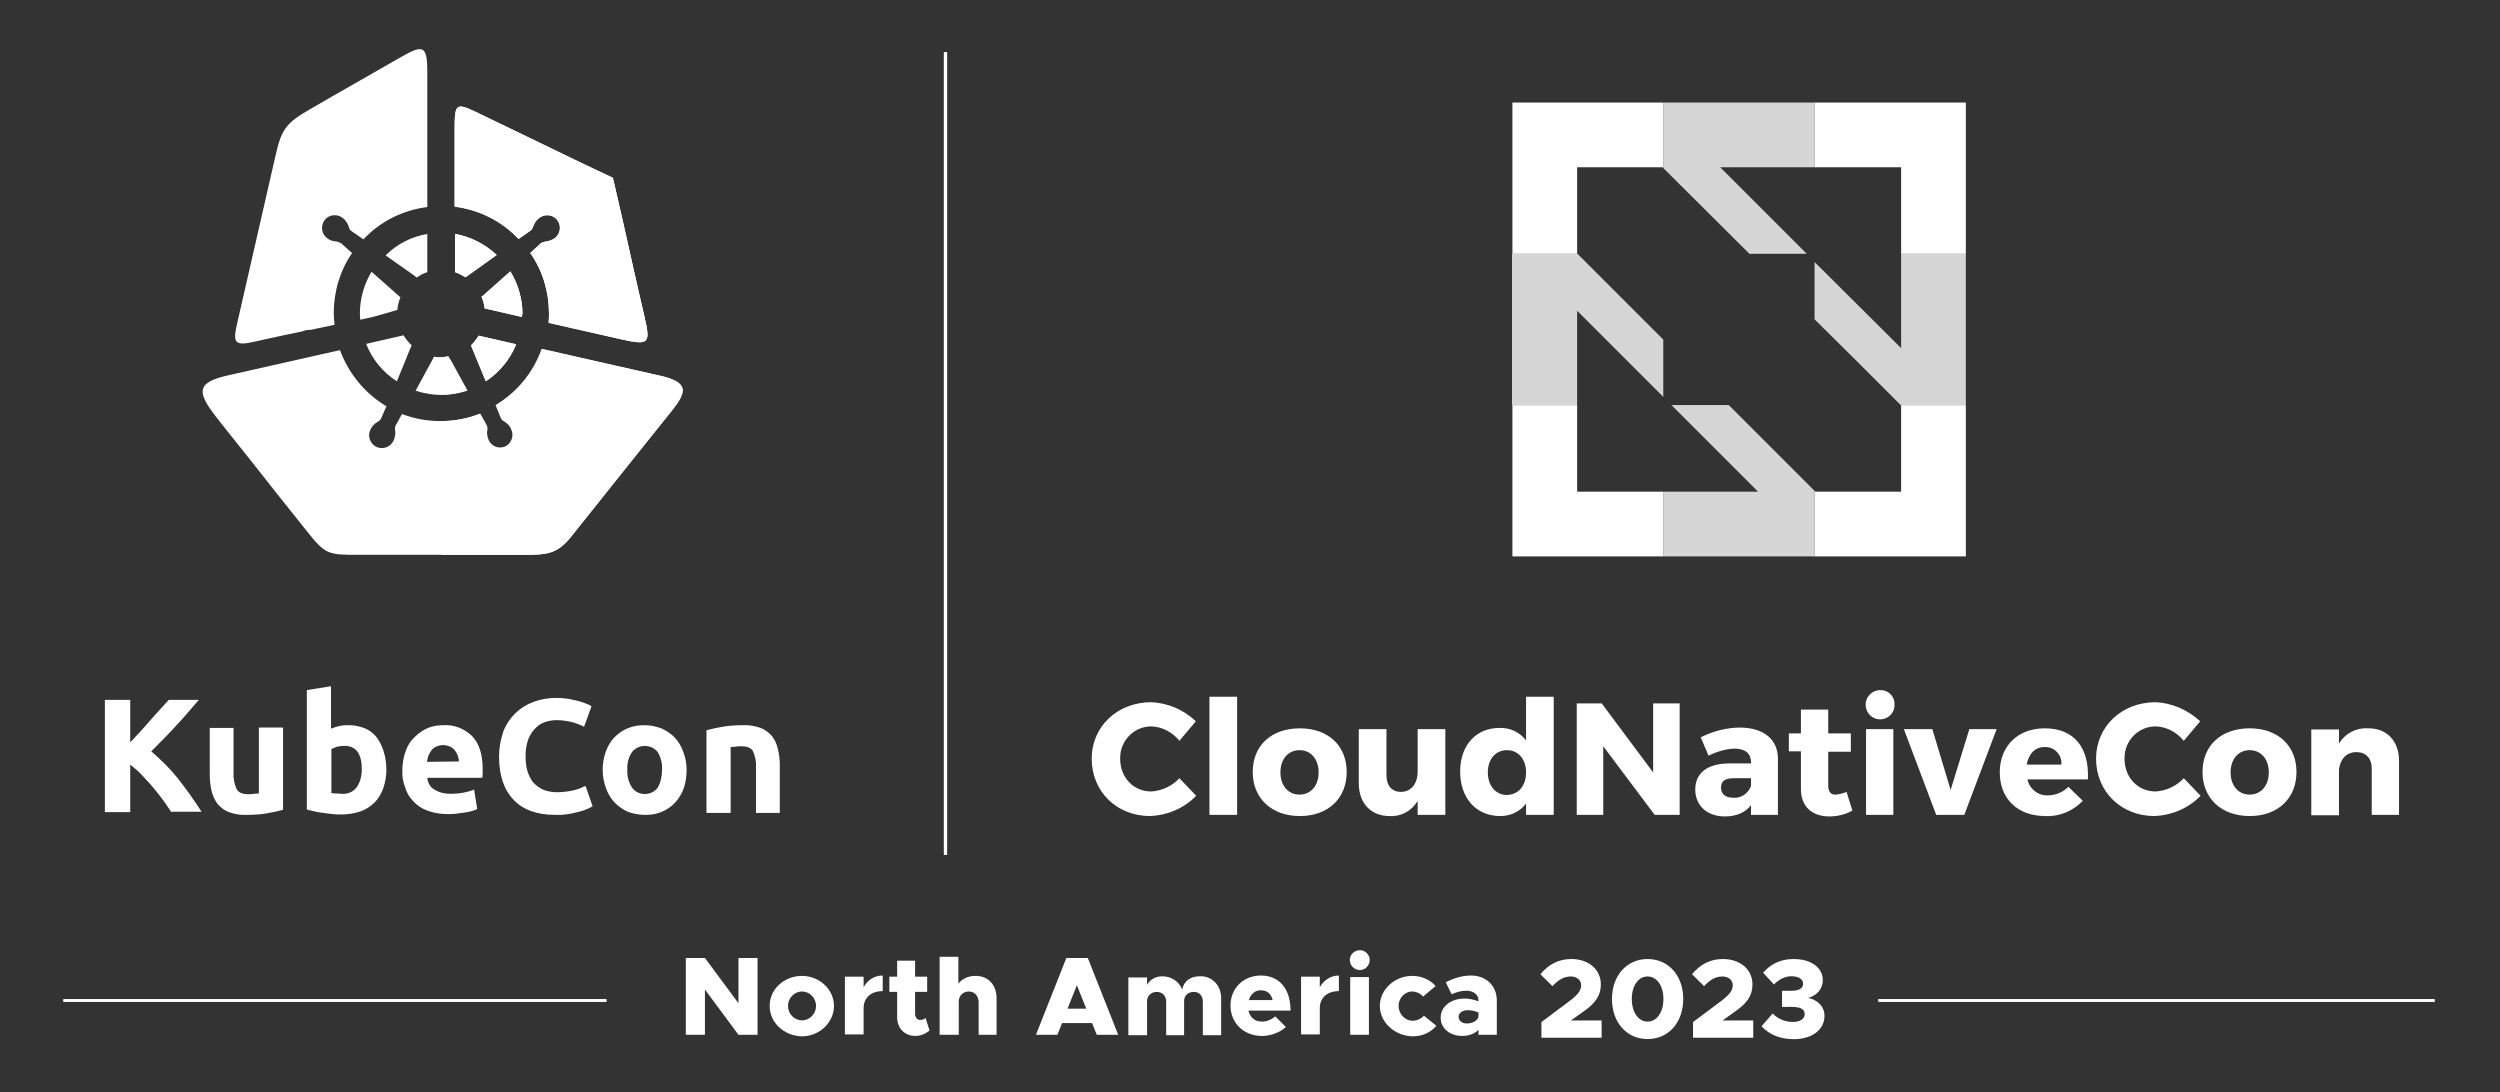 <?xml version="1.0" encoding="UTF-8"?><svg id="Layer_1" xmlns="http://www.w3.org/2000/svg" xmlns:xlink="http://www.w3.org/1999/xlink" viewBox="0 0 641.2 280.2"><rect x="0" y="0" width="641.2" height="280.2" fill="#333333" stroke="none"/><defs><style>.cls-1{clip-path:url(#clippath);}.cls-2,.cls-3,.cls-4{fill:#fff;}.cls-5{clip-path:url(#clippath-1);}.cls-6{clip-path:url(#clippath-2);}.cls-3{isolation:isolate;opacity:.8;}.cls-4{fill-rule:evenodd;}</style><clipPath id="clippath"><rect class="cls-2" x="481.8" y="256.3" width="142.6" height=".6"/></clipPath><clipPath id="clippath-1"><rect class="cls-2" x="16.3" y="256.3" width="139.2" height=".6"/></clipPath><clipPath id="clippath-2"><rect class="cls-2" x="242.1" y="13.4" width=".8" height="205.8"/></clipPath></defs><g><path class="cls-2" d="M181.2,187.3c1.1-.3,2.4-.6,4.1-.9,1.7-.3,3.5-.4,5.2-.4,1.6-.1,3.1,.2,4.6,.7,1.1,.4,2.1,1.2,2.9,2.1,.7,.9,1.2,2,1.5,3.2,.3,1.3,.5,2.7,.5,4.1v12.4h-6.1v-11.7c.1-1.4-.2-2.9-.8-4.2-.5-.8-1.5-1.2-3-1.2-.5,0-.9,0-1.4,.1-.5,0-.9,.1-1.3,.1v16.9h-6.2v-21.2h0Zm-11.4,10.1c.1-1.6-.3-3.1-1.1-4.5-1.4-1.8-4.1-2.1-5.9-.7-.3,.2-.5,.4-.7,.7-.9,1.3-1.3,2.9-1.2,4.5-.1,1.6,.3,3.2,1.2,4.6,1.3,1.8,3.8,2.2,5.7,.9,.4-.3,.7-.6,.9-.9,.8-1.4,1.1-3,1.1-4.6m6.3,0c0,1.6-.2,3.2-.7,4.7-.5,1.4-1.2,2.6-2.2,3.7-2,2.2-4.9,3.3-7.8,3.2-1.5,0-3-.3-4.4-.8-1.3-.6-2.4-1.4-3.4-2.4-1-1.1-1.7-2.3-2.2-3.7-1.1-3-1.1-6.4,0-9.4,.5-1.3,1.2-2.6,2.2-3.6s2.1-1.8,3.4-2.3c1.4-.6,2.8-.8,4.3-.8s2.9,.3,4.3,.8c1.3,.6,2.4,1.3,3.4,2.3s1.7,2.3,2.2,3.6c.6,1.5,.9,3.1,.9,4.7m-33.7,11.6c-4.7,0-8.3-1.3-10.7-3.9-2.5-2.6-3.7-6.3-3.7-11.1,0-2.2,.4-4.3,1.1-6.4,1.4-3.6,4.2-6.3,7.8-7.6,1.9-.7,3.9-1,5.9-1,1.1,0,2.2,.1,3.3,.3,1,.2,1.9,.4,2.6,.6,.6,.2,1.3,.4,1.9,.7,.4,.1,.8,.3,1.1,.6l-1.9,5.2c-1-.5-2-.9-3.1-1.2-1.3-.3-2.7-.5-4-.5-1,0-2,.2-2.9,.5-1,.3-1.8,.9-2.5,1.6-.8,.8-1.4,1.8-1.8,2.8-.5,1.4-.7,2.8-.7,4.2,0,1.2,.1,2.5,.4,3.7,.3,1.1,.8,2.1,1.4,3,.7,.8,1.6,1.5,2.6,2,1.2,.5,2.5,.7,3.8,.7,.8,0,1.7-.1,2.5-.2,.7-.1,1.3-.2,2-.4,.5-.1,1-.3,1.5-.5,.4-.2,.8-.4,1.2-.5l1.8,5.2c-1.2,.7-2.5,1.2-3.9,1.5-1.9,.5-3.8,.8-5.7,.7m-24.7-13.7c0-.5-.1-1-.3-1.5-.2-.5-.4-.9-.7-1.3-.3-.4-.7-.7-1.2-1-.6-.2-1.2-.4-1.8-.4s-1.2,.1-1.8,.4c-.5,.2-.9,.5-1.2,.9-.3,.4-.6,.9-.8,1.4-.2,.5-.3,1.1-.4,1.6l8.2-.1h0Zm-14.5,2.3c0-1.7,.3-3.5,.9-5.1,.5-1.4,1.3-2.6,2.4-3.6,.9-.9,2.1-1.7,3.3-2.2,1.2-.5,2.6-.7,3.9-.7,2.8-.2,5.4,.9,7.4,2.8,1.8,1.9,2.7,4.7,2.7,8.4v1.2c0,.4-.1,.8-.1,1.1h-14.1c.1,1.2,.7,2.4,1.8,3,1.3,.8,2.7,1.1,4.2,1.1,1.1,0,2.2-.1,3.3-.3,.9-.2,1.8-.4,2.7-.8l.8,5c-.4,.2-.9,.4-1.3,.5-.6,.2-1.3,.3-1.9,.4-.7,.1-1.4,.2-2.2,.3-.8,.1-1.5,.1-2.3,.1-1.7,0-3.5-.3-5.1-.9-1.4-.5-2.6-1.3-3.6-2.4-1-1-1.7-2.2-2.1-3.6-.5-1.3-.8-2.8-.7-4.3m-4.1-.1c0,1.6-.3,3.2-.8,4.7-.5,1.3-1.2,2.6-2.2,3.6s-2.2,1.8-3.6,2.3c-1.5,.5-3.2,.8-4.8,.8-.8,0-1.6,0-2.4-.1l-2.4-.3c-.8-.1-1.5-.2-2.3-.4-.7-.2-1.4-.3-1.9-.5v-30.6l6.2-1v10.9c.7-.3,1.4-.5,2.2-.7,.8-.2,1.6-.2,2.4-.2,1.4,0,2.8,.3,4.1,.8,1.2,.5,2.2,1.3,3,2.3,.8,1.1,1.4,2.3,1.8,3.6,.5,1.6,.7,3.2,.7,4.8m-6.3-.2c0-4-1.5-6-4.4-6-.6,0-1.3,.1-1.9,.2-.5,.2-1,.4-1.5,.6v11.3c.4,.1,.8,.1,1.2,.1,.5,0,1,.1,1.5,.1,1.5,.1,2.9-.5,3.8-1.7,.9-1.3,1.3-2.9,1.3-4.6m-20.2,10.4c-1.1,.3-2.4,.6-4.1,.9-1.7,.3-3.5,.4-5.2,.4-1.6,.1-3.1-.2-4.6-.7-1.1-.4-2.1-1.2-2.9-2.1-.7-1-1.2-2-1.5-3.2-.3-1.3-.5-2.7-.5-4.1v-12.2h6.1v11.4c-.1,1.5,.2,3,.8,4.3,.5,.9,1.5,1.3,3,1.3,.5,0,.9,0,1.4-.1,.5,0,.9-.1,1.3-.1v-16.9h6.2v21.1h0Zm-28.6,.7c-.6-.9-1.3-2-2.1-3.1s-1.7-2.2-2.6-3.3c-.9-1.1-1.9-2.1-2.9-3.2-.9-1-2-1.9-3-2.7v12.2h-6.5v-28.8h6.5v10.9c1.7-1.8,3.4-3.6,5.1-5.6,1.7-1.9,3.3-3.7,4.8-5.3h7.7c-2,2.3-3.9,4.6-5.9,6.7-2,2.2-4.1,4.3-6.3,6.5,2.4,2.1,4.7,4.3,6.7,6.8,2.2,2.8,4.3,5.7,6.2,8.7h-7.7v.2Z"/><path class="cls-4" d="M96,81.2l-3.6,.8c0-.5-.1-1-.1-1.5,0-3.8,1-7.5,3-10.8l7,6.2c.1,.1,.2,.2,.4,.3-.4,1.1-.7,2.2-.8,3.3-.2,.1-.5,.1-.7,.2l-5.2,1.5Zm13.6-21.2v9.8c-1,.3-1.9,.8-2.7,1.4-.3-.2-.6-.5-.9-.7l-7.1-5c2.9-2.9,6.6-4.8,10.7-5.5m-48.7,22.6c3.4-14.9,6.3-27.5,9.7-42.4,1.5-6.7,2.5-8.5,8.6-12,8.4-4.9,14.7-8.4,23.7-13.6,5.6-3.2,6.7-3,6.7,3.9V53.1c-6.3,.8-12.1,3.7-16.4,8.3l-3-2.1c-.4-.2-.6-.6-.7-1-.3-.9-.8-1.8-1.6-2.4-1.4-1.1-3.5-.9-4.6,.5s-.9,3.5,.5,4.6c.5,.4,1,.7,1.6,.8,.4,.1,.8,.1,1.2,.2,.3,.1,.6,.2,.9,.4l2.8,2.5c-3.1,4.5-4.7,9.9-4.7,15.4,0,1,.1,2,.2,3l-6.1,1.3c-.4,0-.9,0-1.3,.1l-.9,.3c-4,.8-8,1.7-12.1,2.6-5.5,1.3-5.7,.2-4.5-5m55.8-12.8v-9.8c4,.7,7.7,2.6,10.7,5.4l-7.7,5.5c-.1,.1-.2,.2-.3,.2-.9-.5-1.8-1-2.7-1.3m17.2,11.5l-9.6-2.2c-.1-1-.4-2.1-.8-3,.1-.1,.2-.2,.3-.2l7.1-6.3c2,3.3,3.1,7.1,3.1,10.9-.1,.3-.2,.6-.1,.8m-12.5-52.9c5.2,2.5,8.9,4.3,14.1,6.8,7.2,3.5,14.4,7,21.7,10.4,1.8,7.8,3.6,15.6,5.3,23.4,1.1,4.7,1.6,7.2,2.7,11.8,1.7,7.3,1.5,7.9-6,6.2l-18.5-4.2c.1-.8,.1-1.6,.1-2.4,0-5.5-1.6-11-4.8-15.5l2.6-2.4c.3-.3,.7-.4,1.1-.5,1-.1,1.9-.4,2.7-1,1.4-1.1,1.6-3.2,.5-4.6s-3.2-1.6-4.6-.5h0c-.5,.4-.9,.8-1.2,1.4-.2,.4-.3,.7-.5,1.1-.1,.3-.3,.6-.6,.8l-3,2.1c-4.3-4.6-10.1-7.5-16.4-8.3V31.9c.1-4.9,.5-5.5,4.8-3.5m-6.4,63c-.6,.1-1.3,.2-1.9,.2s-1.2,0-1.8-.1l-.3,.6-4.4,8.1c2.1,.7,4.4,1.1,6.6,1.1,2.3,0,4.5-.4,6.7-1.1l-4.4-8c-.2-.2-.4-.5-.5-.8m7.8-5.3l9.6,2.2c-1.6,3.9-4.3,7.2-7.8,9.5l-3.8-9.2c.7-.7,1.4-1.6,2-2.5m-28.9,2.1l9.6-2.2c.6,1,1.3,1.8,2.1,2.6l-.3,.6-3.5,8.6c-3.6-2.3-6.3-5.6-7.9-9.6m78.6,16.9c-4.6,5.7-6.7,8.4-11.3,14.1-5.2,6.5-9.4,11.8-14.6,18.3-3.7,4.7-6.4,4.8-12.5,4.8h-42c-8,0-8.6,0-13.5-6.2-4.9-6.1-8.7-10.9-13.5-17-3.8-4.8-4.8-6-8.6-10.8-5.9-7.4-6.9-10.1,2.3-12.1l28.4-6.4c2.2,6,6.4,11.1,11.9,14.4l-1.3,3c-.2,.4-.4,.7-.8,.9-.9,.5-1.6,1.2-2,2.1-.8,1.6-.1,3.6,1.5,4.4s3.6,.1,4.4-1.5h0c.3-.6,.4-1.2,.5-1.8,0-.4,0-.8-.1-1.2,0-.3,0-.7,.2-1l1.6-2.9c3.2,1.2,6.5,1.8,9.9,1.8s6.8-.6,10-1.9l1.6,2.9c.2,.4,.3,.8,.2,1.2-.2,1,0,1.9,.4,2.8,.8,1.6,2.8,2.3,4.4,1.5,1.6-.8,2.3-2.8,1.5-4.4h0c-.2-.6-.6-1.1-1.1-1.5-.3-.3-.6-.5-1-.7-.3-.2-.5-.5-.6-.8l-1.3-3.2c5.5-3.3,9.7-8.4,11.8-14.4l31.3,7.1c6.3,1.7,5.9,3.9,2.3,8.5"/><path class="cls-4" d="M116.7,69.8v-9.8c4,.7,7.7,2.6,10.7,5.4l-7.7,5.5c-.1,.1-.2,.2-.3,.2-.9-.5-1.8-1-2.7-1.3m17.2,11.5l-9.6-2.2c-.1-1-.4-2.1-.8-3,.1-.1,.2-.2,.3-.2l7.1-6.3c2,3.3,3.1,7.1,3.1,10.9-.1,.3-.2,.6-.1,.8m-12.5-52.9c5.2,2.5,8.9,4.3,14.1,6.8,7.2,3.5,14.4,7,21.7,10.4,1.8,7.8,3.6,15.6,5.3,23.4,1.1,4.7,1.6,7.2,2.7,11.8,1.7,7.3,1.5,7.9-6,6.2l-18.5-4.2c.1-.8,.1-1.6,.1-2.4,0-5.5-1.6-11-4.8-15.5l2.6-2.4c.3-.3,.7-.4,1.1-.5,1-.1,1.9-.4,2.7-1,1.4-1.1,1.6-3.2,.5-4.6s-3.2-1.6-4.6-.5h0c-.5,.4-.9,.8-1.2,1.4-.2,.4-.3,.7-.5,1.1-.1,.3-.3,.6-.6,.8l-3,2.1c-4.3-4.6-10.1-7.5-16.4-8.3V31.9c.1-4.9,.5-5.5,4.8-3.5m1.4,57.7l9.6,2.2c-1.6,3.9-4.3,7.2-7.8,9.5l-3.8-9.2c.7-.7,1.4-1.6,2-2.5m-9.7,15.1v-9.6c.6,0,1.3-.1,1.9-.2,.1,.3,.2,.5,.4,.7l4.4,8c-2.2,.7-4.5,1.1-6.7,1.1m59.4,3.9c-4.6,5.7-6.7,8.4-11.3,14.1-5.2,6.5-9.4,11.8-14.6,18.3-3.7,4.7-6.4,4.8-12.5,4.8h-20.9v-34.3c3.4,0,6.8-.6,10-1.9l1.6,2.9c.2,.4,.3,.8,.2,1.2-.2,1,0,1.9,.4,2.8,.8,1.6,2.8,2.3,4.4,1.5s2.3-2.8,1.5-4.4c-.2-.6-.6-1.1-1.1-1.5-.3-.3-.6-.5-1-.7-.3-.2-.5-.5-.6-.8l-1.3-3.2c5.5-3.3,9.7-8.4,11.8-14.4l31.3,7.1c6.1,1.7,5.7,3.9,2.1,8.5"/><path class="cls-2" d="M404.5,103.9h-16.6v38.8h38.7v-16.6h-22.1v-22.2Zm83.1,.1v22.1h-22l-.2-.2v16.8h38.8v-38.8h-16.7l.1,.1Zm-99.7-38.9h16.7l-.1-.1v-22.1h22l.1,.2V26.3h-38.7v38.8Zm77.5-38.8v16.6h22.2v22.2h16.6V26.3h-38.8Z"/><path class="cls-3" d="M463.4,65.1l-22.2-22.2h24.2V26.3h-38.8v16.8l22.1,22h14.7Zm-20,38.8h-14.7l18.4,18.4,3.8,3.8h-24.3v16.6h38.8v-16.8l-11-11-11-11Zm44.2-38.8v24.2l-3.8-3.8-18.4-18.3v14.7l11.1,11,11,11h16.7v-38.8h-16.6Zm-61,22l-22-22h-16.8v38.8h16.7v-24.2l22.1,22.1-0-14.7Z"/><path class="cls-2" d="M306.7,185l-4.2,5c-1.8-2.2-4.4-3.6-7.2-3.7-4.4,0-8,3.6-8,8.1v.2c0,4.8,3.4,8.4,8,8.4,2.8-.2,5.3-1.4,7.2-3.4l4.3,4.5c-3.1,3.2-7.3,5-11.8,5.2-8.6,0-15-6.3-15-14.7,0-8.3,6.6-14.5,15.3-14.5,4.2,.2,8.3,1.9,11.4,4.9h0Zm3.5,24v-30.3h7.1v30.3h-7.1Zm35.2-11c0,6.8-4.8,11.3-12,11.3s-12.1-4.5-12.1-11.3,4.8-11.2,12.1-11.2c7.2,0,12,4.4,12,11.2h0Zm-17,.1c0,3.4,2,5.7,4.9,5.7s4.9-2.3,4.9-5.7-2-5.7-4.9-5.7-4.9,2.3-4.9,5.7h0Zm42.3,10.9h-7.1v-3.6c-1.5,2.6-4.3,4.1-7.2,3.9-4.8,0-7.9-3.3-7.9-8.4v-13.9h7.1v11.9c0,2.6,1.4,4.2,3.7,4.2,2.7,0,4.3-2.2,4.3-5.2v-10.9h7.1v22Zm27.8,0h-7.1v-2.9c-1.6,2.1-4,3.2-6.6,3.2-6.2,0-10.3-4.6-10.3-11.4,0-6.7,4-11.2,10.1-11.2,2.7-.1,5.2,1.1,6.8,3.2v-11.2h7.1v30.3h0Zm-7.1-10.9c0-3.4-2-5.7-4.9-5.7s-4.9,2.3-4.9,5.7,2,5.8,4.9,5.8c3-.1,4.9-2.4,4.9-5.8Z"/><path class="cls-2" d="M424.4,209l-13.2-17.6v17.6h-6.8v-28.6h6.4l13.2,17.7v-17.7h6.8v28.6h-6.4Zm31.6-14.4v14.4h-6.9v-2.5c-1.4,1.9-3.8,2.9-6.7,2.9-4.7,0-7.6-2.9-7.6-6.9,0-4.2,3-6.6,8.5-6.7h5.8v-.3c0-2.2-1.4-3.5-4.3-3.5-2.3,.1-4.5,.8-6.6,1.8l-2-4.7c3.2-1.6,6.7-2.5,10.2-2.5,6.1,.1,9.6,3.1,9.6,8Zm-6.9,7v-2h-4.5c-2.1,0-3.2,.7-3.2,2.4,0,1.6,1.1,2.6,3.1,2.6,2,.2,3.9-1.1,4.6-3Zm26,6.3c-1.8,1-3.8,1.5-5.9,1.5-4.3,0-7.3-2.4-7.3-7v-9.7h-3.1v-4.6h3.1v-6.1h7v6.1h5.8v4.7h-5.8v8.6c0,1.7,.7,2.5,2,2.4,.9-.1,1.8-.3,2.7-.7l1.5,4.8Zm10.8-27.2c.1,2-1.5,3.7-3.5,3.8h-.2c-2.1,0-3.7-1.7-3.7-3.8,0-2,1.7-3.7,3.7-3.7,1.9-.1,3.6,1.4,3.7,3.3v.4h0Zm-7.3,28.3v-22h7v22h-7Zm18,0l-8.3-22h7.3l4.7,15.6,4.8-15.6h7l-8.3,22h-7.2Zm38.9-9.1h-15.5c.5,2.4,2.7,4.2,5.2,4.1,2,0,3.9-.8,5.3-2.2l3.7,3.6c-2.5,2.6-6,4.1-9.6,3.9-7.2,0-11.7-4.5-11.7-11.2,0-6.8,4.7-11.3,11.5-11.3,7.7,0,11.5,5.1,11.1,13.1h0Zm-6.8-3.8c.2-2.3-1.5-4.3-3.8-4.5h-.5c-2.5,0-4.1,1.8-4.6,4.5h8.9Z"/><path class="cls-2" d="M564.3,185l-4.2,5c-1.8-2.2-4.4-3.6-7.2-3.7-4.4,0-8,3.6-8,8.1v.2c0,4.8,3.4,8.4,8,8.4,2.8-.2,5.3-1.4,7.2-3.4l4.3,4.5c-3.1,3.2-7.3,5-11.8,5.2-8.6,0-15-6.3-15-14.7,0-8.3,6.6-14.5,15.3-14.5,4.2,.2,8.3,2,11.4,4.9Zm24.7,13c0,6.8-4.8,11.3-12,11.3s-12.1-4.5-12.1-11.3,4.8-11.2,12.1-11.2c7.2,0,12,4.4,12,11.2Zm-16.9,.1c0,3.4,2,5.7,4.9,5.7s4.9-2.3,4.9-5.7-2-5.7-4.9-5.7-4.9,2.3-4.9,5.7h0Zm43.2-3v13.9h-7v-11.9c0-2.6-1.5-4.2-3.9-4.2-2.6,0-4.2,1.8-4.5,4.5v11.7h-7.1v-22h7.1v3.6c1.6-2.6,4.4-4.1,7.4-3.9,4.8-.1,8,3.2,8,8.3h0Z"/></g><g><path class="cls-2" d="M175.9,245.7h4.9l8.6,11.6v-11.6h4.9v19.7h-4.9l-8.6-11.6v11.6h-4.9v-19.7Z"/><path class="cls-2" d="M197.4,258c0-4.3,3.7-7.7,8.3-7.7,4.5,0,8.2,3.5,8.2,7.7s-3.7,7.8-8.2,7.8c-4.6-.1-8.3-3.5-8.3-7.8Zm11.9,0c0-2-1.6-3.7-3.6-3.7s-3.6,1.7-3.6,3.7,1.6,3.7,3.6,3.7,3.6-1.7,3.6-3.7Z"/><path class="cls-2" d="M226.4,250.2v4c-3,0-4.9,1.7-4.9,4.4v6.7h-4.8v-14.8h4.8v2.7c1-1.8,2.7-3,4.9-3Z"/><path class="cls-2" d="M238.4,264.3c-.9,.8-2.3,1.4-3.6,1.4-2.8,0-4.7-2-4.7-4.8v-6.5h-2v-3.9h2v-4.1h4.6v4.1h3.1v3.9h-3.1v5.6c0,.9,.5,1.6,1.3,1.6,.5,0,1.1-.2,1.4-.5l1,3.2Z"/><path class="cls-2" d="M255.6,256v9.4h-4.6v-8.3c0-1.6-1-2.8-2.5-2.8s-2.6,1.1-2.6,2.6v8.5h-4.9v-20h4.8v6.9c.9-1.2,2.5-2,4.3-2,3.3-.1,5.5,2.3,5.5,5.7Z"/><path class="cls-2" d="M280.1,262.4h-7.7l-1.2,3h-5.5l7.8-19.7h5.5l7.8,19.7h-5.5l-1.2-3Zm-1.5-3.7l-2.4-6-2.4,6h4.8Z"/><path class="cls-2" d="M313.2,256v9.5h-4.7v-8.6c0-1.5-.9-2.5-2.3-2.5-1.5,0-2.5,1-2.5,2.3v8.8h-4.6v-8.6c0-1.5-1-2.5-2.4-2.5s-2.5,1-2.5,2.3v8.8h-4.8v-14.8h4.8v1.9c.7-1.3,2.1-2.2,3.9-2.2,2.3,0,4.3,1.3,5.1,3.4,.4-2.1,2.1-3.4,4.4-3.4,3.1-.2,5.6,2.2,5.6,5.6Z"/><path class="cls-2" d="M327.1,260.7l2.7,2.7c-1.3,1.3-3.8,2.3-6.1,2.3-4.6,0-8.1-3.2-8.1-7.8,0-4.5,3.4-7.7,7.8-7.7,4.7,0,7.6,3.4,7.6,9h-10.8c.4,1.7,1.6,2.8,3.3,2.8,1.3,.1,2.6-.5,3.6-1.3Zm-6.8-4.2h6.1c-.3-1.5-1.4-2.5-2.9-2.5-1.5-.1-2.7,.9-3.2,2.5Z"/><path class="cls-2" d="M343.4,250.2v4c-3,0-4.9,1.7-4.9,4.4v6.7h-4.8v-14.8h4.8v2.7c1-1.8,2.8-3,4.9-3Z"/><path class="cls-2" d="M346.2,246.2c0-1.3,1.1-2.5,2.6-2.5,1.4,0,2.5,1.2,2.5,2.5,0,1.4-1.1,2.6-2.5,2.6-1.5,0-2.6-1.2-2.6-2.6Zm.1,4.4h4.8v14.8h-4.8v-14.8Z"/><path class="cls-2" d="M353.9,258c0-4.2,3.8-7.7,8.3-7.7,2.5,0,4.6,1,6,2.6l-3.2,2.7c-.6-.7-1.7-1.3-2.8-1.3-1.9,0-3.5,1.7-3.5,3.7s1.6,3.8,3.6,3.8c1.1,0,2.2-.5,2.9-1.3l3.2,2.6c-1.5,1.7-3.5,2.7-6.1,2.7-4.6-.1-8.4-3.6-8.4-7.8Z"/><path class="cls-2" d="M383.9,256.6v8.8h-4.7v-1.3c-1,1.1-2.6,1.6-4.1,1.6-3.2,0-5.6-1.9-5.6-4.7,0-2.9,2.7-4.9,6.2-4.9,1.1,0,2.3,.3,3.5,.7v-.2c0-1.4-1.1-2.5-3.2-2.5-1.3,0-2.5,.4-3.7,.9l-1.5-3.1c2.1-1,4.2-1.7,6.5-1.7,3.7,0,6.6,2.5,6.6,6.4Zm-4.7,4.1v-1c-.8-.4-1.8-.6-2.8-.6-1.3,0-2.3,.7-2.3,1.7s.9,1.7,2.1,1.7c1.5-0,2.8-.7,3-1.8Z"/><g><path class="cls-2" d="M395.342,262.139l7.333-5.485c2.223-1.675,2.858-2.771,2.858-3.984,0-1.356-1.184-2.223-2.627-2.223-1.848,0-3.233,.895-4.735,2.482l-3.089-3.06c2.107-2.541,4.677-3.897,7.939-3.897,4.445,0,7.563,2.714,7.563,6.495,0,2.628-1.097,4.677-4.562,7.045l-3.117,2.223h7.881v4.417h-15.445v-4.013Z"/><path class="cls-2" d="M413.442,256.22c0-6.004,3.781-10.248,9.122-10.248,5.37,0,9.152,4.244,9.152,10.248,0,6.034-3.782,10.278-9.152,10.278-5.341,0-9.122-4.244-9.122-10.278Zm13.193,0c0-3.377-1.675-5.773-4.071-5.773-2.367,0-4.041,2.396-4.041,5.773,0,3.378,1.674,5.804,4.041,5.804,2.396,0,4.071-2.426,4.071-5.804Z"/><path class="cls-2" d="M434.227,262.139l7.333-5.485c2.223-1.675,2.858-2.771,2.858-3.984,0-1.356-1.184-2.223-2.627-2.223-1.848,0-3.233,.895-4.735,2.482l-3.089-3.06c2.107-2.541,4.677-3.897,7.939-3.897,4.445,0,7.563,2.714,7.563,6.495,0,2.628-1.097,4.677-4.562,7.045l-3.117,2.223h7.881v4.417h-15.445v-4.013Z"/><path class="cls-2" d="M451.807,263.207l2.829-3.263c1.443,1.443,3.291,2.165,5.139,2.165,1.992,0,3.089-.837,3.089-1.992,0-1.241-.924-1.876-3.464-1.876l-2.339,.028v-4.157h2.339c1.991,.029,3.06-.635,3.06-1.789,0-1.213-1.184-1.935-2.974-1.935-1.761,0-3.204,.837-4.503,2.107l-2.771-3.003c1.703-1.991,4.128-3.521,7.794-3.521,4.677,0,7.507,2.31,7.507,5.428,0,2.223-1.473,3.896-3.695,4.532,2.223,.52,4.128,2.078,4.128,4.619,0,3.493-3.118,5.976-7.91,5.976-3.667,0-6.467-1.356-8.228-3.319Z"/></g></g><g><rect id="SVGID" class="cls-2" x="481.8" y="256.3" width="142.6" height=".6"/><g><rect class="cls-2" x="481.8" y="256.3" width="142.6" height=".6"/><g class="cls-1"><rect class="cls-2" x="481.8" y="256.3" width="142.6" height=".6"/></g></g></g><g><rect id="SVGID-2" class="cls-2" x="16.3" y="256.3" width="139.2" height=".6"/><g><rect class="cls-2" x="16.3" y="256.3" width="139.2" height=".6"/><g class="cls-5"><rect class="cls-2" x="16.3" y="256.3" width="139.2" height=".6"/></g></g></g><g><rect id="SVGID-3" class="cls-2" x="242.1" y="13.4" width=".8" height="205.8"/><g><rect class="cls-2" x="242.1" y="13.4" width=".8" height="205.8"/><g class="cls-6"><rect class="cls-2" x="242.1" y="13.4" width=".8" height="205.8"/></g></g></g></svg>